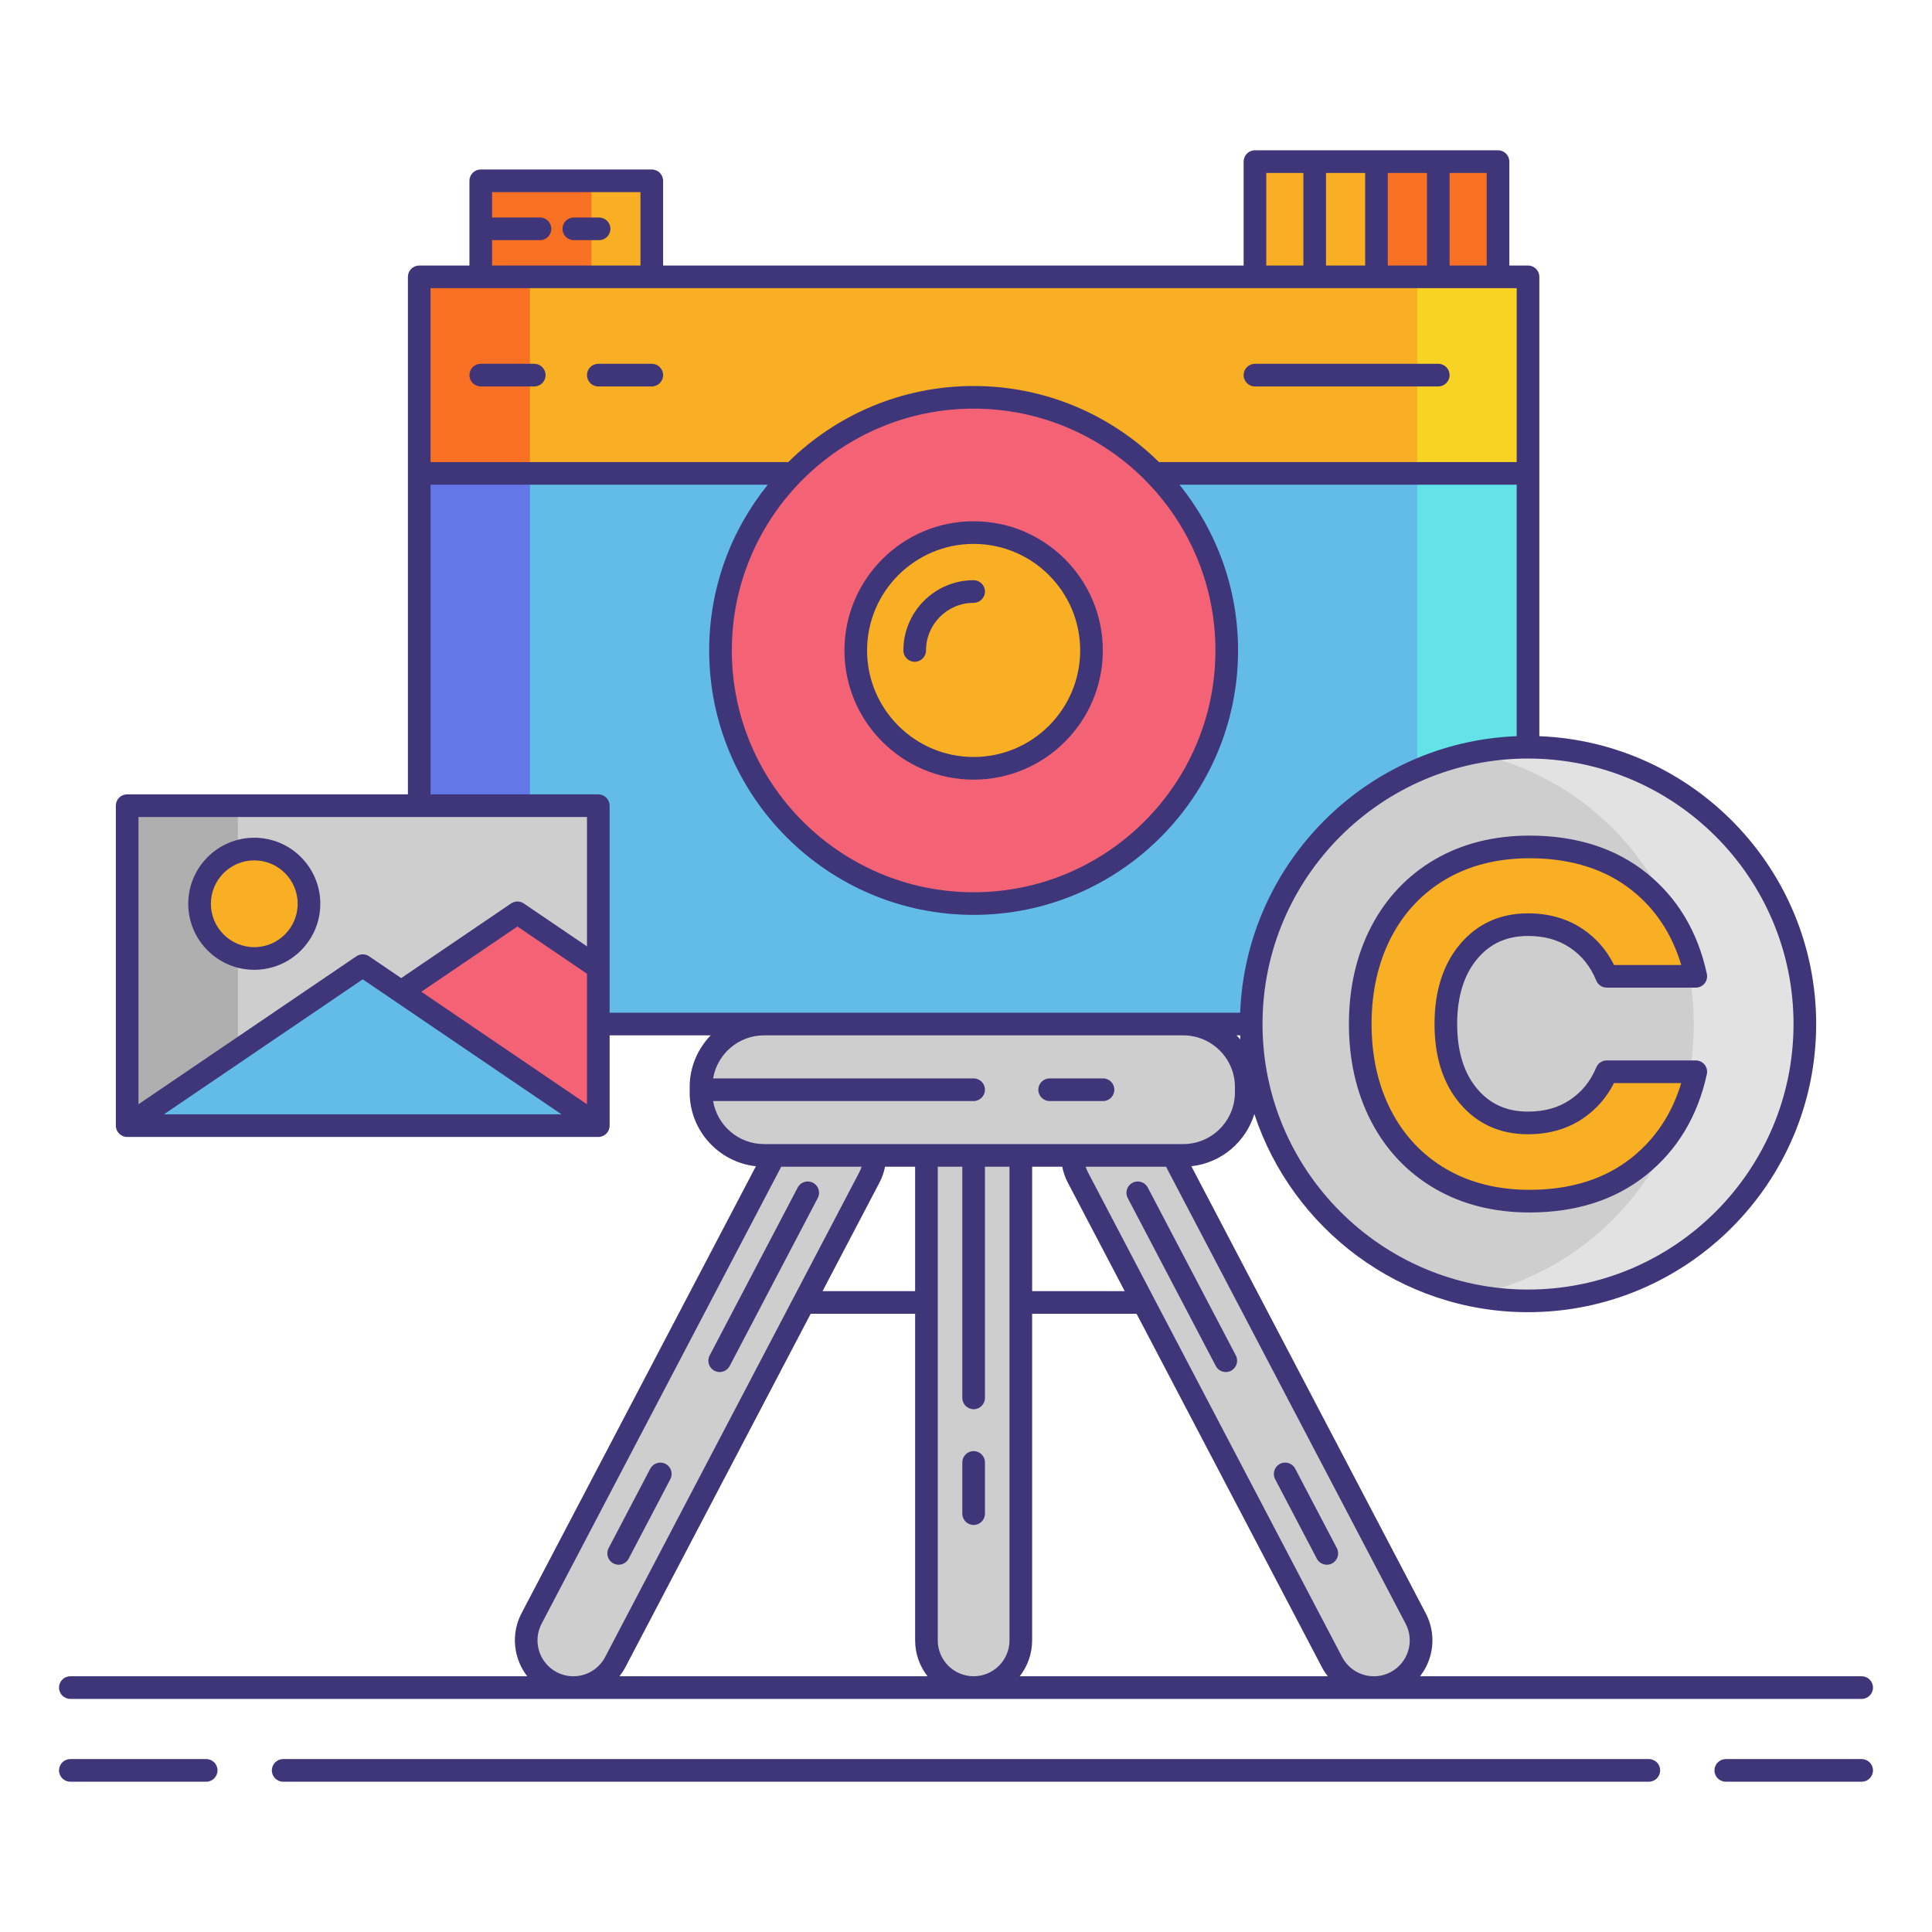 <?xml version="1.0" encoding="utf-8"?>
<!-- Generator: Adobe Illustrator 24.0.0, SVG Export Plug-In . SVG Version: 6.00 Build 0)  -->
<svg version="1.1" id="Layer_1" xmlns="http://www.w3.org/2000/svg" xmlns:xlink="http://www.w3.org/1999/xlink" x="0px" y="0px"
	 viewBox="0 0 256 256" enable-background="new 0 0 256 256" xml:space="preserve">
<g>
	<rect x="55.55" y="36.684" fill="#63BCE7" width="146.92" height="99.007"/>
	<g>
		<rect x="55.55" y="36.684" fill="#6377E7" width="14.667" height="99.007"/>
	</g>
	<g>
		<rect x="187.804" y="36.684" fill="#63E2E7" width="14.667" height="99.007"/>
	</g>
	<g>
		<path fill="#CECECE" d="M182.052,223.614c-2.251,0-4.425-1.219-5.542-3.351L142.814,156c-1.604-3.058-0.424-6.837,2.634-8.441
			c3.055-1.604,6.837-0.425,8.441,2.634l33.696,64.263c1.604,3.058,0.424,6.837-2.634,8.441
			C184.024,223.383,183.031,223.614,182.052,223.614z"/>
	</g>
	<g>
		<path fill="#CECECE" d="M75.969,223.614c-0.979,0-1.971-0.23-2.898-0.716c-3.058-1.604-4.238-5.383-2.634-8.441l33.696-64.263
			c1.604-3.059,5.384-4.237,8.441-2.634c3.058,1.604,4.238,5.383,2.634,8.441l-33.696,64.263
			C80.394,222.394,78.219,223.614,75.969,223.614z"/>
	</g>
	<g>
		<path fill="#CECECE" d="M129.011,223.612c-3.453,0-6.253-2.8-6.253-6.253v-64.263c0-3.453,2.8-6.253,6.253-6.253
			s6.253,2.8,6.253,6.253v64.263C135.263,220.812,132.464,223.612,129.011,223.612z"/>
	</g>
	<path fill="#CECECE" d="M156.786,153.096h-55.551c-4.612,0-8.351-3.739-8.351-8.351v-0.703c0-4.612,3.739-8.351,8.351-8.351h55.551
		c4.612,0,8.351,3.739,8.351,8.351v0.703C165.137,149.357,161.398,153.096,156.786,153.096z"/>
	<rect x="166.287" y="21.413" fill="#F8AF23" width="32.207" height="15.27"/>
	<rect x="63.702" y="23.96" fill="#F8AF23" width="22.664" height="12.724"/>
	<rect x="63.702" y="23.96" fill="#F87023" width="14.667" height="12.724"/>
	<rect x="183.828" y="21.413" fill="#F87023" width="14.667" height="15.27"/>
	<rect x="55.55" y="36.684" fill="#F8AF23" width="146.92" height="26.044"/>
	<rect x="55.55" y="36.684" fill="#F87023" width="14.667" height="26.044"/>
	<rect x="187.804" y="36.684" fill="#F8D323" width="14.667" height="26.044"/>
	<circle fill="#F46275" cx="129.011" cy="86.187" r="33.54"/>
	<circle fill="#F8AF23" cx="129.011" cy="86.187" r="15.618"/>
	<rect x="16.849" y="106.756" fill="#CECECE" width="62.43" height="42.396"/>
	<g>
		<rect x="16.849" y="106.756" fill="#AFAFAF" width="14.667" height="42.396"/>
	</g>
	<polygon fill="#63BCE7" points="16.849,149.152 48.063,127.954 79.278,149.152 	"/>
	<polygon fill="#F46275" points="68.563,120.954 79.278,128.231 79.278,149.152 53.16,131.415 	"/>
	<circle fill="#F8AF23" cx="33.693" cy="119.754" r="7.25"/>
	<g>
		<circle fill="#CECECE" cx="202.471" cy="135.691" r="36.681"/>
		<g>
			<path fill="#E2E2E2" d="M202.471,99.01c-2.521,0-4.982,0.255-7.36,0.739c16.731,3.408,29.32,18.204,29.32,35.941
				c0,17.737-12.59,32.533-29.32,35.941c2.378,0.484,4.839,0.74,7.36,0.74c20.258,0,36.681-16.423,36.681-36.681
				S222.729,99.01,202.471,99.01z"/>
		</g>
		<g>
			<path fill="#F8AF23" d="M217.237,116.851c3.846,3.085,6.332,7.258,7.465,12.515H212.9c-0.867-2.127-2.204-3.801-4.008-5.019
				c-1.804-1.218-3.945-1.825-6.422-1.825c-3.257,0-5.889,1.196-7.886,3.584c-2,2.393-3,5.587-3,9.584c0,4,1,7.183,3,9.55
				c1.997,2.372,4.629,3.555,7.886,3.555c2.478,0,4.618-0.607,6.422-1.825c1.804-1.218,3.141-2.87,4.008-4.955h11.802
				c-1.133,5.215-3.618,9.377-7.465,12.484c-3.846,3.109-8.703,4.661-14.571,4.661c-4.478,0-8.409-0.987-11.799-2.966
				c-3.39-1.976-6.008-4.748-7.857-8.311c-1.846-3.563-2.769-7.629-2.769-12.192s0.923-8.627,2.769-12.192
				c1.849-3.563,4.467-6.332,7.857-8.311c3.39-1.976,7.321-2.966,11.799-2.966C208.533,112.223,213.39,113.764,217.237,116.851z"/>
		</g>
	</g>
	<g>
		<path fill="#3F3679" d="M27.323,233.086H9.32c-0.829,0-1.5,0.671-1.5,1.5s0.671,1.5,1.5,1.5h18.003c0.829,0,1.5-0.671,1.5-1.5
			S28.152,233.086,27.323,233.086z"/>
		<path fill="#3F3679" d="M246.68,233.086h-18.003c-0.829,0-1.5,0.671-1.5,1.5s0.671,1.5,1.5,1.5h18.003c0.829,0,1.5-0.671,1.5-1.5
			S247.509,233.086,246.68,233.086z"/>
		<path fill="#3F3679" d="M218.479,233.086H37.521c-0.829,0-1.5,0.671-1.5,1.5s0.671,1.5,1.5,1.5h180.959c0.829,0,1.5-0.671,1.5-1.5
			S219.308,233.086,218.479,233.086z"/>
		<path fill="#3F3679" d="M9.32,225.114h237.36c0.829,0,1.5-0.671,1.5-1.5s-0.671-1.5-1.5-1.5h-58.515
			c0.562-0.724,1.002-1.544,1.283-2.445c0.617-1.977,0.427-4.076-0.535-5.91l-31.053-59.225c3.957-0.431,7.216-3.213,8.348-6.918
			c5.021,15.229,19.375,26.255,36.263,26.255c21.053,0,38.181-17.128,38.181-38.181c0-20.55-16.321-37.352-36.681-38.143v-34.82
			V36.684c0-0.829-0.671-1.5-1.5-1.5h-2.476v-13.77c0-0.829-0.671-1.5-1.5-1.5h-32.208c-0.829,0-1.5,0.671-1.5,1.5v13.77H87.866
			V23.96c0-0.829-0.671-1.5-1.5-1.5H63.702c-0.829,0-1.5,0.671-1.5,1.5v11.224H55.55c-0.829,0-1.5,0.671-1.5,1.5v26.044v42.528
			H16.849c-0.829,0-1.5,0.671-1.5,1.5v42.396c0,0.829,0.671,1.5,1.5,1.5h62.43c0.829,0,1.5-0.671,1.5-1.5v-11.961h13.393
			c-1.722,1.775-2.787,4.189-2.787,6.851v0.703c0,5.069,3.849,9.253,8.777,9.79l-31.054,59.224
			c-1.453,2.772-1.051,6.028,0.752,8.354H9.32c-0.829,0-1.5,0.671-1.5,1.5S8.491,225.114,9.32,225.114z M117.273,154.596h3.985
			v16.486h-12.266l7.543-14.386C116.885,156.029,117.13,155.325,117.273,154.596z M129.011,186.728c0.829,0,1.5-0.671,1.5-1.5
			v-30.632h3.252v62.763c0,2.621-2.132,4.753-4.752,4.753s-4.753-2.132-4.753-4.753v-62.763h3.253v30.632
			C127.511,186.057,128.182,186.728,129.011,186.728z M140.751,154.596c0.143,0.728,0.384,1.432,0.735,2.1l7.543,14.386h-12.266
			v-16.486H140.751z M136.763,217.359v-43.277h13.839l24.579,46.876c0.217,0.415,0.479,0.793,0.76,1.155h-40.82
			C136.146,220.799,136.763,219.152,136.763,217.359z M107.419,174.083h13.839v43.277c0,1.792,0.617,3.44,1.642,4.754H82.08
			c0.281-0.361,0.542-0.74,0.76-1.154L107.419,174.083z M184.253,221.569c-0.688,0.362-1.429,0.545-2.201,0.545
			c-1.775,0-3.39-0.976-4.214-2.548l-33.696-64.263c-0.119-0.228-0.202-0.467-0.283-0.707h10.644l31.752,60.557
			C187.473,217.474,186.575,220.352,184.253,221.569z M163.85,137.191h0.478c0.007,0.182,0.009,0.365,0.018,0.546
			C164.188,137.548,164.021,137.367,163.85,137.191z M237.651,135.691c0,19.399-15.782,35.181-35.181,35.181
			s-35.181-15.782-35.181-35.181s15.782-35.181,35.181-35.181S237.651,116.292,237.651,135.691z M196.995,35.184h-4.917v-12.27
			h4.917V35.184z M183.891,35.184v-12.27h5.188v12.27H183.891z M175.704,35.184v-12.27h5.187v12.27H175.704z M167.787,22.914h4.917
			v12.27h-4.917V22.914z M65.202,31.822h6.349c0.829,0,1.5-0.671,1.5-1.5s-0.671-1.5-1.5-1.5h-6.349V25.46h19.664v9.724H65.202
			V31.822z M57.05,38.184h6.651h22.664h79.921h32.208h2.476v23.044h-47.398c-6.328-6.229-15.002-10.081-24.562-10.081
			c-9.569,0-18.251,3.859-24.581,10.099c-0.059-0.007-0.117-0.018-0.178-0.018H57.05V38.184z M129.011,54.147
			c17.667,0,32.04,14.374,32.04,32.041s-14.373,32.04-32.04,32.04S96.97,103.854,96.97,86.188S111.344,54.147,129.011,54.147z
			 M77.778,108.256v17.143l-8.372-5.686c-0.509-0.346-1.177-0.346-1.686,0l-14.561,9.889l-4.253-2.889
			c-0.509-0.346-1.177-0.346-1.686,0l-28.872,19.607v-38.065H77.778z M74.4,147.652H21.727l26.336-17.885L74.4,147.652z
			 M55.829,131.415l12.734-8.648l9.215,6.258v17.296L55.829,131.415z M80.778,128.237c0-0.001,0-0.002,0-0.002v-21.478
			c0-0.829-0.671-1.5-1.5-1.5H57.05V64.228h44.683c-4.85,6.013-7.763,13.651-7.763,21.959c0,19.321,15.719,35.04,35.041,35.04
			s35.04-15.719,35.04-35.04c0-8.309-2.912-15.947-7.762-21.959h44.682v33.32c-19.861,0.772-35.871,16.782-36.643,36.643h-7.542
			h-55.55H80.778V128.237z M94.488,145.894h34.522c0.829,0,1.5-0.671,1.5-1.5s-0.671-1.5-1.5-1.5H94.488
			c0.549-3.232,3.361-5.703,6.747-5.703h55.55c3.778,0,6.851,3.073,6.851,6.851v0.703c0,3.778-3.073,6.851-6.851,6.851h-55.55
			C97.85,151.596,95.037,149.125,94.488,145.894z M73.767,221.568c-1.125-0.589-1.952-1.582-2.33-2.793
			c-0.378-1.212-0.262-2.499,0.328-3.623l31.752-60.557h10.647c-0.081,0.24-0.166,0.479-0.286,0.707l-33.695,64.264
			c-0.824,1.571-2.438,2.547-4.214,2.547C75.198,222.114,74.457,221.93,73.767,221.568z"/>
		<path fill="#3F3679" d="M129.011,103.306c9.438,0,17.118-7.679,17.118-17.118s-7.679-17.118-17.118-17.118
			c-9.439,0-17.118,7.679-17.118,17.118S119.572,103.306,129.011,103.306z M129.011,72.069c7.785,0,14.118,6.333,14.118,14.118
			s-6.333,14.118-14.118,14.118s-14.118-6.333-14.118-14.118S121.226,72.069,129.011,72.069z"/>
		<path fill="#3F3679" d="M121.202,87.688c0.829,0,1.5-0.671,1.5-1.5c0-3.479,2.83-6.309,6.309-6.309c0.829,0,1.5-0.671,1.5-1.5
			s-0.671-1.5-1.5-1.5c-5.133,0-9.309,4.176-9.309,9.309C119.702,87.016,120.373,87.688,121.202,87.688z"/>
		<path fill="#3F3679" d="M70.79,48.206h-7.088c-0.829,0-1.5,0.671-1.5,1.5s0.671,1.5,1.5,1.5h7.088c0.829,0,1.5-0.671,1.5-1.5
			S71.618,48.206,70.79,48.206z"/>
		<path fill="#3F3679" d="M86.366,48.206h-7.087c-0.829,0-1.5,0.671-1.5,1.5s0.671,1.5,1.5,1.5h7.087c0.829,0,1.5-0.671,1.5-1.5
			S87.194,48.206,86.366,48.206z"/>
		<path fill="#3F3679" d="M166.287,51.206h24.291c0.829,0,1.5-0.671,1.5-1.5s-0.671-1.5-1.5-1.5h-24.291c-0.829,0-1.5,0.671-1.5,1.5
			S165.458,51.206,166.287,51.206z"/>
		<path fill="#3F3679" d="M79.382,28.822H76.03c-0.829,0-1.5,0.671-1.5,1.5s0.671,1.5,1.5,1.5h3.352c0.829,0,1.5-0.671,1.5-1.5
			S80.211,28.822,79.382,28.822z"/>
		<path fill="#3F3679" d="M139.084,145.894h7.072c0.829,0,1.5-0.671,1.5-1.5s-0.671-1.5-1.5-1.5h-7.072c-0.829,0-1.5,0.671-1.5,1.5
			S138.255,145.894,139.084,145.894z"/>
		<path fill="#3F3679" d="M81.277,207.161c0.223,0.116,0.461,0.172,0.695,0.172c0.54,0,1.062-0.292,1.33-0.804l5.522-10.532
			c0.385-0.734,0.102-1.641-0.632-2.025c-0.735-0.383-1.641-0.101-2.025,0.632l-5.522,10.532
			C80.26,205.869,80.543,206.776,81.277,207.161z"/>
		<path fill="#3F3679" d="M94.664,181.63c0.223,0.116,0.461,0.172,0.695,0.172c0.54,0,1.062-0.292,1.33-0.804l11.667-22.251
			c0.385-0.734,0.102-1.641-0.632-2.025c-0.735-0.383-1.641-0.101-2.025,0.632l-11.667,22.251
			C93.647,180.339,93.93,181.246,94.664,181.63z"/>
		<path fill="#3F3679" d="M174.483,206.529c0.268,0.511,0.79,0.804,1.33,0.804c0.234,0,0.473-0.056,0.695-0.172
			c0.733-0.385,1.017-1.292,0.632-2.025l-5.522-10.532c-0.384-0.733-1.289-1.015-2.025-0.632c-0.733,0.385-1.017,1.292-0.632,2.025
			L174.483,206.529z"/>
		<path fill="#3F3679" d="M152.087,157.354c-0.384-0.733-1.289-1.016-2.025-0.632c-0.733,0.385-1.017,1.292-0.632,2.025
			l11.667,22.251c0.268,0.511,0.79,0.804,1.33,0.804c0.234,0,0.473-0.056,0.695-0.172c0.733-0.385,1.017-1.292,0.632-2.025
			L152.087,157.354z"/>
		<path fill="#3F3679" d="M127.511,200.566c0,0.829,0.671,1.5,1.5,1.5s1.5-0.671,1.5-1.5v-6.786c0-0.829-0.671-1.5-1.5-1.5
			s-1.5,0.671-1.5,1.5V200.566z"/>
		<path fill="#3F3679" d="M33.693,128.504c4.825,0,8.75-3.925,8.75-8.75s-3.925-8.75-8.75-8.75s-8.75,3.925-8.75,8.75
			S28.869,128.504,33.693,128.504z M33.693,114.004c3.17,0,5.75,2.58,5.75,5.75s-2.58,5.75-5.75,5.75s-5.75-2.58-5.75-5.75
			S30.523,114.004,33.693,114.004z"/>
		<path fill="#3F3679" d="M181.677,122.809c-1.949,3.765-2.938,8.099-2.938,12.882c0,4.786,0.988,9.12,2.938,12.883
			c1.975,3.805,4.812,6.805,8.432,8.915c3.604,2.104,7.828,3.17,12.556,3.17c6.194,0,11.414-1.68,15.514-4.994
			c4.098-3.31,6.786-7.795,7.988-13.333c0.096-0.443-0.013-0.907-0.298-1.26s-0.714-0.559-1.168-0.559h-11.802
			c-0.606,0-1.152,0.365-1.385,0.924c-0.759,1.825-1.891,3.228-3.461,4.288c-1.564,1.055-3.391,1.568-5.583,1.568
			c-2.823,0-5.027-0.988-6.741-3.022c-1.756-2.077-2.646-4.964-2.646-8.582c0-3.617,0.892-6.518,2.651-8.622
			c1.715-2.05,3.918-3.046,6.736-3.046c2.193,0,4.02,0.513,5.583,1.568c1.567,1.058,2.698,2.478,3.458,4.342
			c0.23,0.564,0.779,0.934,1.389,0.934h11.802c0.453,0,0.882-0.205,1.167-0.558s0.395-0.815,0.299-1.258
			c-1.203-5.582-3.892-10.08-7.993-13.369c-4.099-3.291-9.317-4.959-15.51-4.959c-4.723,0-8.947,1.066-12.555,3.17
			C186.487,116.007,183.65,119.007,181.677,122.809z M202.666,113.723c5.493,0,10.079,1.446,13.632,4.299h0
			c3.099,2.485,5.271,5.791,6.474,9.845h-8.904c-0.975-1.966-2.363-3.565-4.137-4.762c-2.047-1.381-4.49-2.082-7.262-2.082
			c-3.709,0-6.75,1.387-9.037,4.122c-2.223,2.659-3.35,6.207-3.35,10.546c0,4.346,1.129,7.885,3.353,10.516
			c2.285,2.712,5.324,4.088,9.034,4.088c2.771,0,5.214-0.7,7.262-2.082c1.769-1.194,3.154-2.772,4.129-4.699h8.908
			c-1.205,4.019-3.376,7.315-6.474,9.817c-3.553,2.871-8.138,4.327-13.628,4.327c-4.189,0-7.904-0.929-11.044-2.762
			c-3.123-1.82-5.572-4.413-7.28-7.705c-1.727-3.332-2.602-7.201-2.602-11.502c0-4.298,0.875-8.168,2.601-11.501
			c1.707-3.29,4.157-5.882,7.281-7.706C194.765,114.652,198.48,113.723,202.666,113.723z"/>
	</g>
</g>
</svg>
